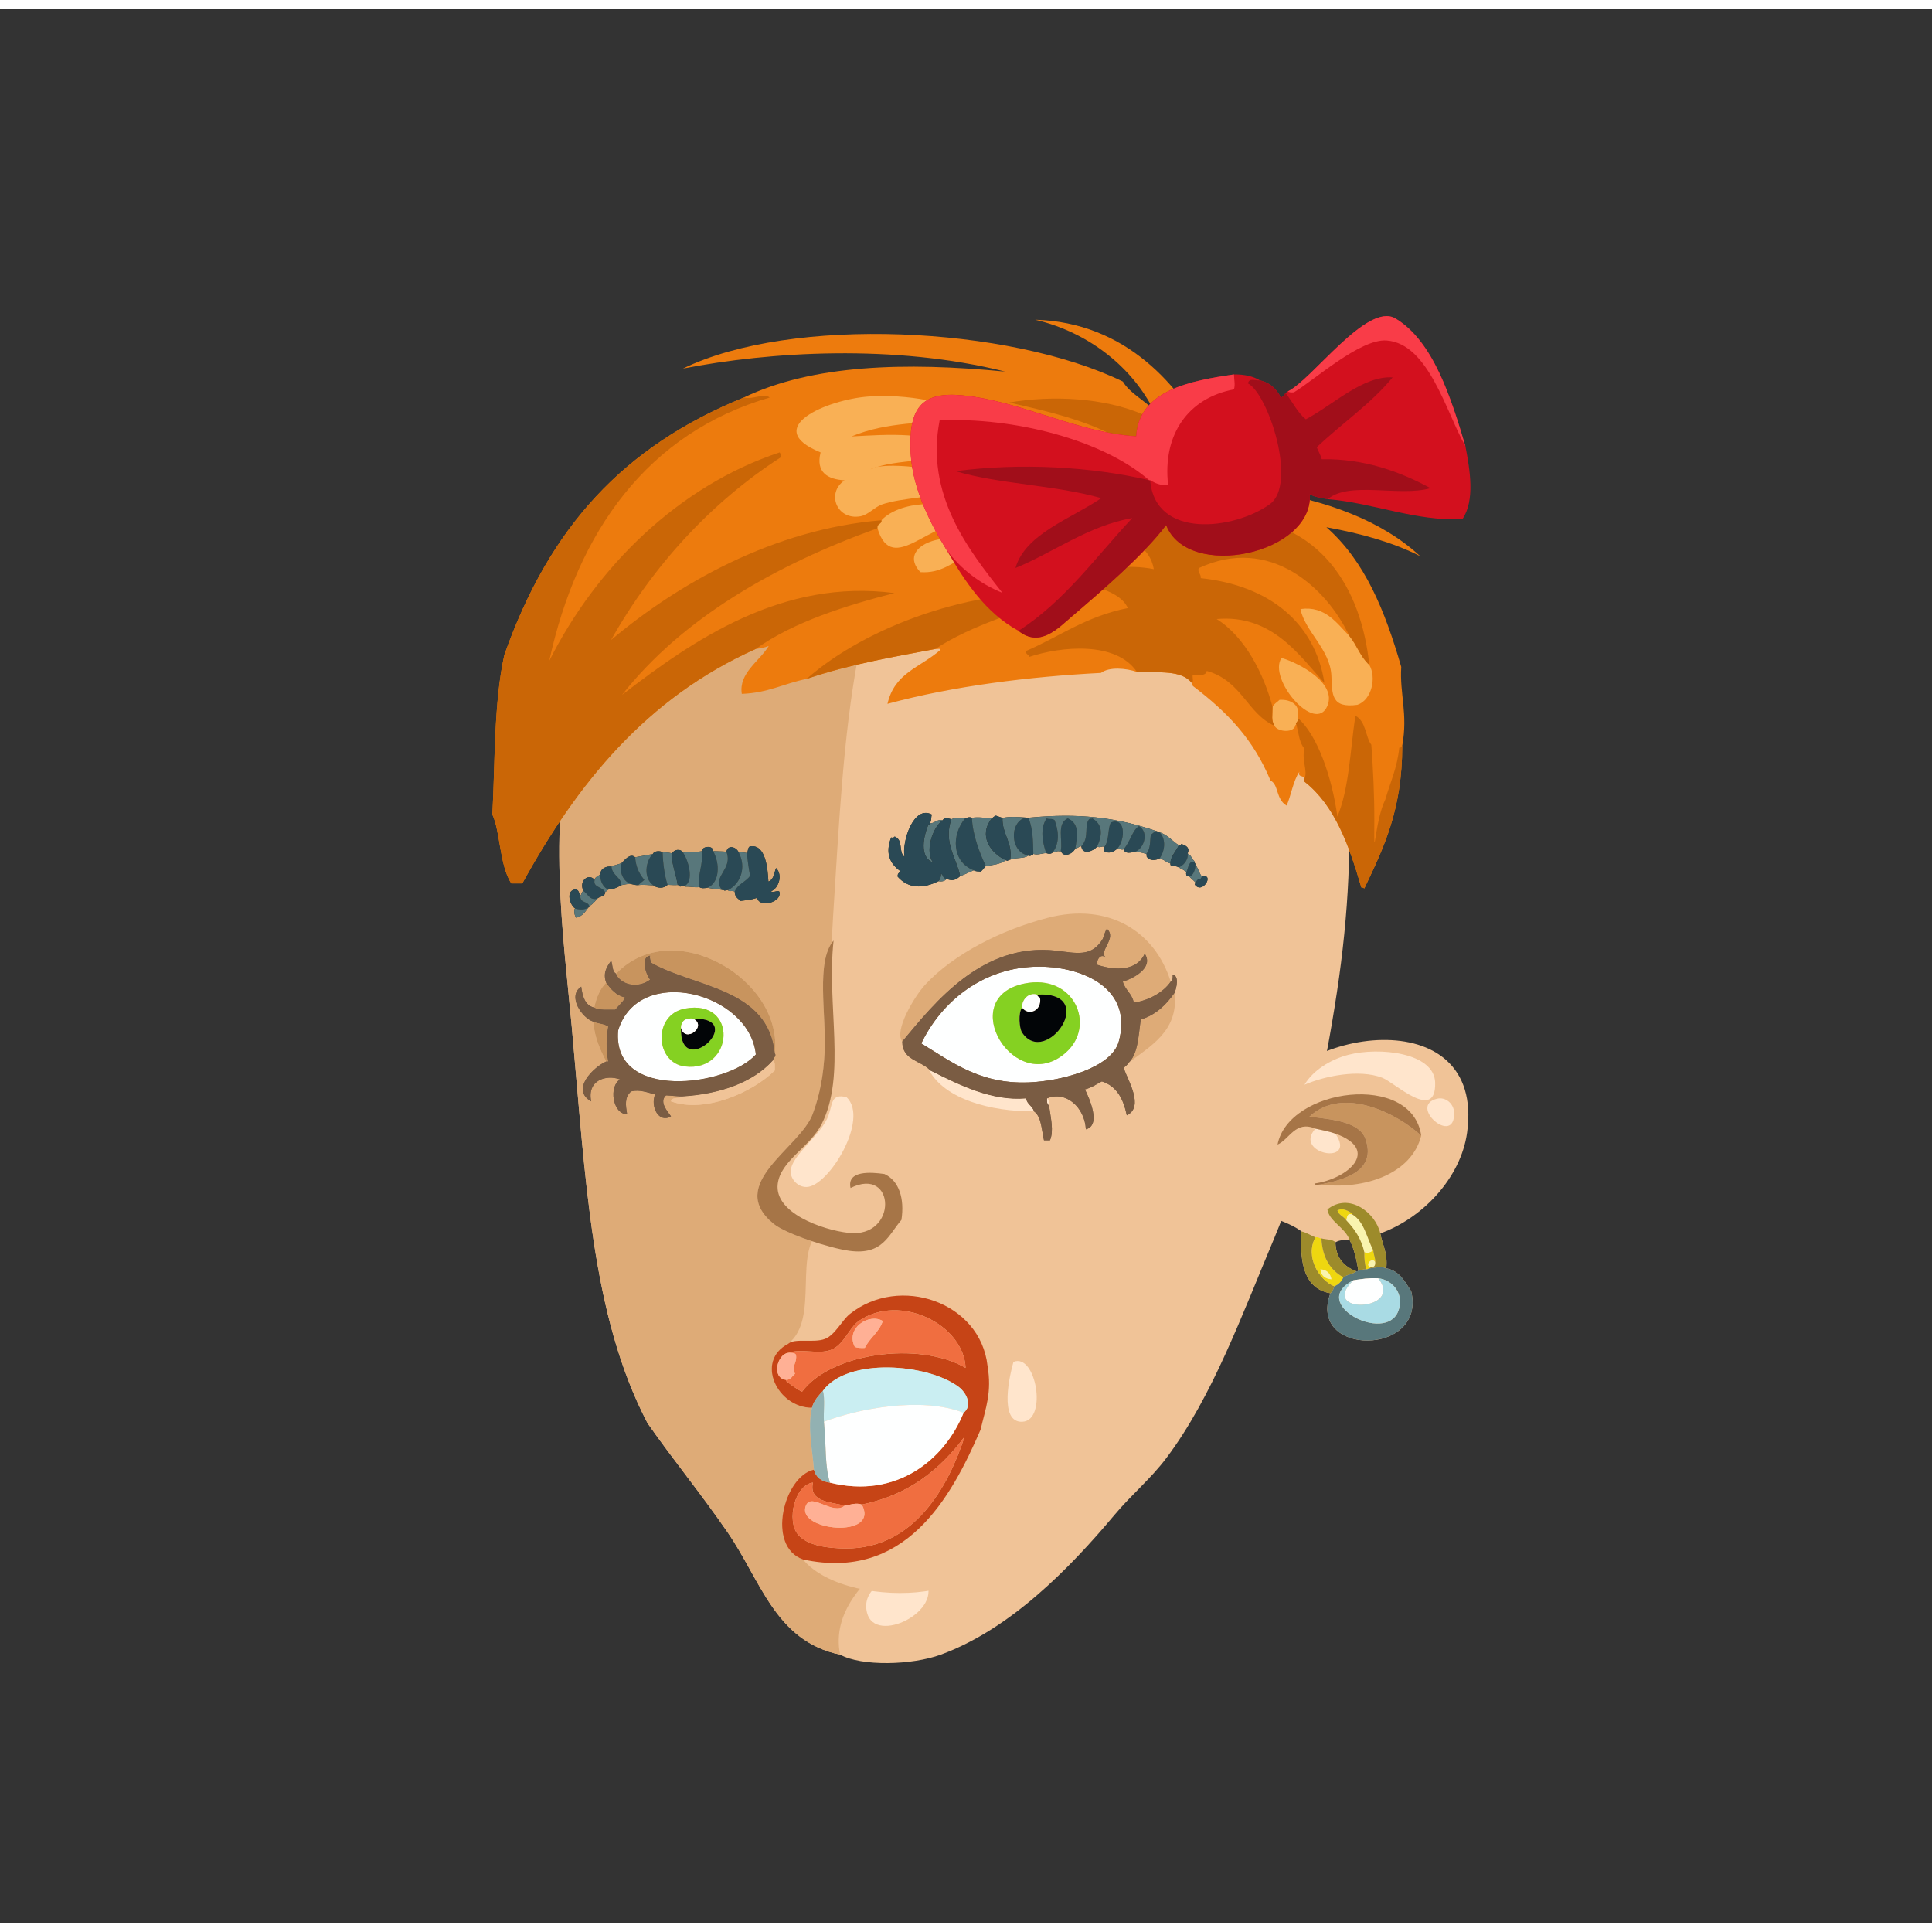 <svg xmlns="http://www.w3.org/2000/svg" width="387.295px" height="387.295px" viewBox="0 0 464.75 460.38"><rect x="0" y="0" width="464.75" height="460.38" fill="#333333" stroke="none"/><g transform="translate(24 24)"><g id="head"><g fill="" id="head" transform=""><g id="w05">					<path fill="#F0C397" d="M215.043,75.444c-0.867,0.104-0.887-0.192-1.44-0.24c-17.572-1.532-34.617,4.558-46.558,10.32       c-25.278,12.2-43.437,33.814-52.32,61.44c-7.417,23.066-3.111,52.895-1.199,73.678c3.406,37.045,4.674,69.541,18.239,95.52       c6.309,9.002,12.535,16.506,19.2,26.16c8.123,11.768,11.532,26.266,27.12,29.52c5.168,2.855,17.258,2.555,24.24,0       c16.596-6.066,30.859-20.59,41.759-33.6c4.122-4.92,8.722-8.688,12.479-13.68c11.127-14.779,18.255-34.609,25.921-52.801       c7.486-17.766,12.09-39.309,15.119-59.279C309.073,136.868,288.464,75.001,215.043,75.444z"/>					<path fill-rule="evenodd" fill="#DEAB77" d="M215.043,75.444c-14.959,13.03-28.27,33.156-32.638,56.399       c-3.605,19.184-4.597,40.456-6,62.4c-1.754,27.42,0.101,52.143,1.199,77.518c0.559,12.893-0.896,25.697,0.24,37.441       c1.453,15.004,7.754,27.445,12,39.6c-5.441,5.146-13.847,12.514-11.76,23.039c-15.588-3.254-18.997-17.752-27.12-29.52       c-6.665-9.654-12.892-17.158-19.2-26.16c-13.565-25.979-14.833-58.475-18.239-95.52c-1.912-20.784-6.218-50.612,1.199-73.678       c8.884-27.626,27.042-49.24,52.32-61.44c11.941-5.763,28.986-11.853,46.558-10.32       C214.156,75.251,214.176,75.548,215.043,75.444z"/>					<path fill-rule="evenodd" fill="#FFE5CC" d="M193.924,352.643c1.807-0.18,3.718-0.088,4.561,1.199       c4.846,7.414-11.958,15.787-13.921,7.92C183.125,355.996,189.626,353.07,193.924,352.643z"/>				</g>				</g></g><g id="ears"><g fill="" id="ears" transform=""><g id="w16">					<path fill="none" d="M302.755,279.392c-0.453-2.746-1.073-5.326-2.16-7.439c-1.055,0.219-2.287,0.043-3.359,0.721       c0.123,3.875,2.151,5.848,5.04,6.959C302.554,279.671,302.702,279.579,302.755,279.392z"/>					<path fill="#F0C397" d="M289.075,270.032c-0.475,7.755,0.748,13.812,6.96,14.88c-5.677,15.239,23.182,15.254,19.439-0.479       c-1.522-2.317-2.775-4.904-6-5.521c0.397-3.677-0.938-5.622-1.439-8.399c10.19-3.648,19.366-13.354,20.88-24.24       c4.51-32.445-42.623-25.07-49.44-5.76c-0.1,8.01-2.959,18.938,0.96,25.439C283.347,267.28,286.665,268.202,289.075,270.032z        M297.235,272.673c1.072-0.678,2.305-0.502,3.359-0.721c1.087,2.113,1.707,4.693,2.16,7.439       c-0.053,0.188-0.201,0.279-0.479,0.24C299.387,278.521,297.358,276.548,297.235,272.673z"/>					<path fill-rule="evenodd" fill="#FFE5CC" d="M289.795,234.752c2.032-3.398,6.118-6.039,10.56-7.2       c7.408-1.936,20.718-0.555,20.881,6.721c0.214,9.559-9.689-0.031-12.721-1.2C302.896,230.904,294.525,232.705,289.795,234.752z       "/>					<path fill-rule="evenodd" fill="#FFE5CC" d="M321.715,238.112c2.009-0.475,4.016,1.17,4.08,3.359       C326.037,249.726,314.546,239.807,321.715,238.112z"/>					<path fill-rule="evenodd" fill="#C8945E" d="M317.875,246.992c-2.279,9.267-13.767,13.077-24.24,11.76       c5.889-1.153,13.604-3.292,10.8-11.04c-1.464-4.045-7.982-4.643-13.439-5.279C299.029,234.919,312.138,241.706,317.875,246.992       z"/>					<path fill-rule="evenodd" fill="#FFE5CC" d="M292.435,245.313c1.656,0.343,3.319,0.681,4.801,1.2       C302.612,254.394,286.908,251.354,292.435,245.313z"/>					<path fill-rule="evenodd" fill="#EED710" d="M301.315,265.952c-1.346-0.386-1.242,0.678-1.44,1.439       c-0.555-0.965-1.833-1.206-2.16-2.399c1.356-0.786,2.718,0.257,3.601,0.72C301.315,265.792,301.315,265.872,301.315,265.952z"/>					<path fill-rule="evenodd" fill="#F9F4AF" d="M301.315,265.952c2.872,1.688,3.477,5.643,5.039,8.641       c-0.7,0.529-1.18,0.745-2.159,0.479c-0.723-3.278-2.374-5.626-4.32-7.681C300.073,266.63,299.97,265.566,301.315,265.952z"/>					<path fill-rule="evenodd" fill="#9D8B2B" d="M289.075,270.032c1.296,0.305,2.226,0.974,3.359,1.439       c-2.526,4.634,0.858,10.307,4.561,11.761c-0.272,0.607-0.399,1.36-0.96,1.68C289.823,283.844,288.601,277.787,289.075,270.032z       "/>					<path fill-rule="evenodd" fill="#EED710" d="M292.435,271.472c0.733-0.173,0.875,0.246,1.44,0.24       c0.231,4.648,2.126,7.634,5.28,9.36c-0.422,1.019-1.143,1.738-2.16,2.16C293.293,281.778,289.908,276.105,292.435,271.472z        M296.275,281.552c-0.249-1.432-1.084-2.275-2.641-2.399C293.786,280.681,294.737,281.409,296.275,281.552z"/>					<path fill-rule="evenodd" fill="#9D8B2B" d="M293.875,271.712c1.135,0.306,2.709,0.172,3.36,0.961       c0.123,3.875,2.151,5.848,5.04,6.959c-0.805,0.716-2.261,0.779-3.12,1.44C296.001,279.346,294.106,276.36,293.875,271.712z"/>					<path fill-rule="evenodd" fill="#EED710" d="M306.354,274.593c0.059,1.061,0.492,1.748,0.48,2.879       c-0.644-1.414-2.614,0.558-1.2,1.201c0,0.079,0,0.159,0,0.239c-0.453-0.054-0.529,0.271-0.96,0.24       c-0.344-1.177-0.522-2.518-0.479-4.08C305.175,275.338,305.654,275.122,306.354,274.593z"/>					<path fill-rule="evenodd" fill="#F9F4AF" d="M306.835,277.472c0.055,0.855-0.346,1.256-1.2,1.201       C304.221,278.029,306.191,276.058,306.835,277.472z"/>					<path fill-rule="evenodd" fill="#58777B" d="M305.635,278.912c1.006-0.194,2.898-0.511,3.84,0c3.225,0.616,4.478,3.203,6,5.521       c3.742,15.733-25.116,15.719-19.439,0.479c0.561-0.319,0.688-1.072,0.96-1.68c1.018-0.422,1.738-1.142,2.16-2.16       c0.859-0.661,2.315-0.725,3.12-1.44c0.278,0.039,0.427-0.053,0.479-0.24c0.89,0.171,1.03-0.409,1.92-0.239       C305.105,279.183,305.182,278.858,305.635,278.912z M301.555,281.792c-11.007,5.531,7.727,15.365,10.8,7.44       c1.552-4.001-1.217-7.515-4.8-7.92C305.285,281.202,303.417,281.495,301.555,281.792z"/>					<path fill-rule="evenodd" fill="#F9F4AF" d="M293.635,279.152c1.557,0.124,2.392,0.968,2.641,2.399       C294.737,281.409,293.786,280.681,293.635,279.152z"/>					<path fill-rule="evenodd" fill="#FEFFFF" d="M307.555,281.313c6.365,8.038-14.645,8.796-6,0.479       C303.417,281.495,305.285,281.202,307.555,281.313z"/>					<path fill-rule="evenodd" fill="#9D8B2B" d="M308.035,270.513c0.502,2.777,1.837,4.723,1.439,8.399       c-0.941-0.511-2.834-0.194-3.84,0c0-0.08,0-0.16,0-0.239c0.854,0.055,1.255-0.346,1.2-1.201       c0.012-1.131-0.422-1.818-0.48-2.879c-1.563-2.998-2.167-6.953-5.039-8.641c0-0.08,0-0.16,0-0.24       c-0.883-0.463-2.244-1.506-3.601-0.72c0.327,1.193,1.605,1.435,2.16,2.399c1.946,2.055,3.598,4.402,4.32,7.681       c-0.043,1.563,0.136,2.903,0.479,4.08c-0.89-0.17-1.03,0.41-1.92,0.239c-0.453-2.746-1.073-5.326-2.16-7.439       c-1.113-2.896-4.879-4.388-5.279-7.2C300.512,260.551,306.912,265.533,308.035,270.513z"/>					<path fill-rule="evenodd" fill="#A9DBE4" d="M307.555,281.313c3.583,0.405,6.352,3.919,4.8,7.92       c-3.073,7.925-21.807-1.909-10.8-7.44C292.91,290.108,313.92,289.351,307.555,281.313z"/>					<path fill-rule="evenodd" fill="#A67547" d="M293.635,258.752c-0.811-0.015-1.023,0.433-1.439-0.239       c7.99-1.072,16.02-8.064,5.04-12c-1.481-0.52-3.145-0.857-4.801-1.2c-4.854-2.021-6.154,2.502-9.119,3.84       c2.654-13.629,32.367-17.582,34.56-2.16c-5.737-5.286-18.846-12.073-26.88-4.56c5.457,0.637,11.976,1.234,13.439,5.279       C307.239,255.46,299.523,257.599,293.635,258.752z"/>				</g>				</g></g><g id="mouth"><g fill="" id="mouth" transform=""><g id="w14">					<path fill="#F0C397" d="M171.314,312.462c-1.142,4.809,0.137,10.099,0.48,14.88c-7.28,1.615-11.521,18.491-2.64,21.6       c5.585,6.731,19.125,9.104,29.28,7.681c18.277-2.563,20.809-22.497,13.439-38.88c1.264-5.335,2.759-8.988,1.681-15.36       c0.382-1.782,0.96-5.431,0.72-7.68c-0.916-8.602-7.072-23.743-13.92-27.841c-6.313-3.776-20.422-1.41-26.4,2.4       c-7.676,4.895-0.478,21.696-8.4,27.84C157.612,301.211,162.958,312.437,171.314,312.462z"/>					<path fill="#F0C397" d="M221.954,315.822c6.076-0.317,3.274-16.635-2.16-14.4C218.978,304.152,216.117,316.127,221.954,315.822       z"/>					<path fill-rule="evenodd" fill="#C64416" d="M213.555,302.382c1.078,6.372-0.417,10.025-1.681,15.36       c-7.193,16.684-18.279,36.488-42.72,31.199c-8.88-3.108-4.64-19.984,2.64-21.6c0.465,1.855,1.796,2.845,3.84,3.12       c15.979,3.996,27.603-5.506,32.16-16.8c2.162-1.653,0.775-4.762-1.199-6.24c-7.45-5.577-26.717-7.156-32.64,0.96       c-1.049,1.19-2.164,2.316-2.64,4.08c-8.356-0.025-13.703-11.251-5.76-15.36c1.532-1.481,6.19-0.164,8.88-1.199       c2.472-0.952,4.076-4.465,6-6C192.375,280.373,211.849,286.98,213.555,302.382z M165.555,299.262       c-2.599,0.383-4.047,6.014-0.48,6.48c0,0.08,0,0.16,0,0.24c1.185,0.975,2.461,1.859,3.84,2.64       c6.927-9.36,28.14-12.276,39.36-5.761c-0.435-10.396-15.782-18.094-25.68-11.279c-2.336,1.608-3.555,5.757-6.72,6.96       C172.859,299.688,168.709,298.119,165.555,299.262z M183.314,335.742c-1.408-0.514-2.702,0.053-4.08,0.24       c-3.513-0.834-8.71-0.902-7.68-5.521c-4.375,0.547-6.399,9.121-3.6,12.479c2.314,2.777,7.425,3.34,11.52,3.36       c16.477,0.081,24.706-15.001,28.56-26.88C202.177,327.244,194.686,333.434,183.314,335.742z"/>					<path fill-rule="evenodd" fill="#F06E40" d="M165.074,305.742c1.243,0.043,1.447-0.953,2.16-1.44       c-0.843-2.125,0.562-2.662,0.24-4.56c-0.246-0.555-1.104-0.496-1.92-0.48c3.155-1.143,7.305,0.426,10.32-0.72       c3.165-1.203,4.384-5.352,6.72-6.96c9.898-6.814,25.246,0.883,25.68,11.279c-11.22-6.516-32.433-3.6-39.36,5.761       c-1.379-0.78-2.656-1.665-3.84-2.64C165.074,305.902,165.074,305.822,165.074,305.742z M181.634,297.822       c0.632,0.248,1.473,0.287,2.4,0.24c1.171-2.43,3.45-3.75,4.32-6.48C185.019,289.617,179.322,293.346,181.634,297.822z"/>					<path fill-rule="evenodd" fill="#FFB095" d="M188.354,291.582c-0.87,2.73-3.149,4.051-4.32,6.48       c-0.927,0.047-1.769,0.008-2.4-0.24C179.322,293.346,185.019,289.617,188.354,291.582z"/>					<path fill-rule="evenodd" fill="#FFB095" d="M165.555,299.262c0.816-0.016,1.674-0.074,1.92,0.48       c0.322,1.897-1.083,2.435-0.24,4.56c-0.713,0.487-0.917,1.483-2.16,1.44C161.508,305.275,162.956,299.645,165.555,299.262z"/>					<path fill-rule="evenodd" fill="#FFE5CC" d="M219.794,301.422c5.435-2.234,8.236,14.083,2.16,14.4       C216.117,316.127,218.978,304.152,219.794,301.422z"/>					<path fill-rule="evenodd" fill="#CAEEF2" d="M207.794,313.662c-10.095-3.96-25.366-0.994-33.6,2.16       c-0.146-2.414,0.301-5.422-0.24-7.44c5.923-8.116,25.19-6.537,32.64-0.96C208.569,308.9,209.956,312.009,207.794,313.662z"/>					<path fill-rule="evenodd" fill="#FEFFFF" d="M207.794,313.662c-4.557,11.294-16.18,20.796-32.16,16.8       c-1.269-4.204-0.832-8.45-1.44-14.64C182.428,312.668,197.699,309.702,207.794,313.662z"/>					<path fill-rule="evenodd" fill="#F06E40" d="M179.234,335.982c-2.922,2.48-8.035-3.226-9.36,0       c-2.521,6.136,17.856,8.091,13.44-0.24c11.371-2.309,18.862-8.498,24.72-16.32c-3.854,11.879-12.083,26.961-28.56,26.88       c-4.095-0.021-9.206-0.583-11.52-3.36c-2.799-3.358-0.775-11.933,3.6-12.479C170.524,335.08,175.722,335.148,179.234,335.982z"/>					<path fill-rule="evenodd" fill="#FFB095" d="M179.234,335.982c1.378-0.188,2.672-0.754,4.08-0.24       c4.417,8.331-15.96,6.376-13.44,0.24C171.199,332.757,176.312,338.463,179.234,335.982z"/>					<path fill-rule="evenodd" fill="#92B1B2" d="M173.955,308.382c0.541,2.019,0.094,5.026,0.24,7.44       c0.608,6.189,0.171,10.436,1.44,14.64c-2.044-0.275-3.375-1.265-3.84-3.12c-0.343-4.781-1.622-10.071-0.48-14.88       C171.791,310.698,172.905,309.572,173.955,308.382z"/>				</g>				</g></g><g id="eyes"><g fill="" id="eyes" transform=""><g id="w12">					<path fill="#F0C397" d="M118.696,219.551c0.334,3.905,1.678,6.802,3.12,9.6c-2.998,1.337-8.662,6.772-3.6,9.601       c-1.038-5.068,3.548-6.523,6.96-5.28c-2.743,1.563-1.898,8.299,1.68,8.399c-0.341-2.233-0.678-4.017,0.96-5.52       c2.165-0.493,3.879,0.279,5.76,0.72c-1.167,3.081,0.945,7.016,3.84,5.28c-0.835-1.194-2.934-3.477-1.2-5.04       c1.395,0.051,3.303,0.303,4.08,0.24c-0.664,0.696-2.723-0.003-2.88,1.2c8.231,2.968,19.705-2.228,24.96-7.44       c-0.034-0.926,0.188-2.107-0.48-2.4c0.139-0.61,0.961-1.17,0.48-1.68c2.191-17.75-24.431-33.513-38.16-19.203       c-0.972-0.468-0.805-2.078-1.2-3.123c-1.092,1.542-2.024,2.978-1.2,5.286c-1.5,1.461-2.339,3.581-2.88,6       c-2.202-0.518-2.791-2.649-3.12-5.04C112.332,213.451,116.1,218.771,118.696,219.551z"/>					<path fill="#F0C397" d="M199.771,231.311c-0.08,0-0.16,0-0.24,0c3.746,6.82,14.568,9.917,25.207,9.84       c1.822,1.297,1.804,4.436,2.399,6.96c0.479,0,0.96,0,1.44,0c0.971-2.302,0.17-5.334-0.24-8.399       c0.038-0.759,0.008-1.449-0.48-1.681c4.571-1.903,9.068,2.163,9.36,7.44c3.753-0.958,0.789-7.561-0.24-9.601       c1.603-0.397,2.751-1.249,4.08-1.92c3.599,1.122,5.185,4.256,6,8.16c4.257-2.034,0.225-8.52-0.72-11.28       c0.162-0.557,0.797-0.642,0.959-1.199c5.17-4.111,12.27-7.571,11.281-17.04c0.384-1.033,1.168-4.058-0.48-4.323       c0.038,0.76,0.008,1.451-0.48,1.682c-3.827-12.24-15.088-19.085-29.52-15.365c-11.273,2.904-22.719,8.758-29.526,16.086       c-2.546,2.74-7.584,11.099-5.52,13.68C193.029,228.933,197.617,228.904,199.771,231.311z"/>					<path fill-rule="evenodd" fill="#DEAB77" d="M257.616,209.95c-1.832,2.69-5.566,4.615-8.879,5.04       c-0.406-2.154-2.086-3.035-2.641-5.04c2.205-0.631,7.566-3.227,5.279-6.726c-1.832,4.037-6.76,4.214-11.52,2.64       c-0.006-1.439,1.035-2.74,2.16-1.68c-1.867-1.613,2.807-4.657,0.24-6.96c-0.444,0.676-0.66,1.581-0.961,2.4       c-2.707,4.55-6.428,3.431-11.279,2.88c-17.658-2.006-29.019,12.286-36.966,21.846c-2.064-2.581,2.974-10.939,5.52-13.68       c6.807-7.328,18.252-13.182,29.526-16.086C242.528,190.865,253.789,197.71,257.616,209.95z"/>					<path fill-rule="evenodd" fill="#C8945E" d="M162.376,227.23c-1.601-15.832-19.31-15.852-29.76-21.846       c-0.077-0.563-0.379-0.901-0.24-1.68c-2.309,0.321-1.127,4.279,0,5.765c-2.571,1.962-6.491,1.609-8.16-1.202       c0-0.08,0-0.16,0-0.241C137.946,193.718,164.567,209.48,162.376,227.23z"/>					<path fill-rule="evenodd" fill="#7A5C43" d="M162.376,227.23c0.481,0.51-0.341,1.069-0.48,1.68       c-4.743,5.336-12.806,8.093-21.6,8.641c-0.777,0.063-2.686-0.189-4.08-0.24c-1.734,1.563,0.365,3.846,1.2,5.04       c-2.895,1.735-5.007-2.199-3.84-5.28c-1.881-0.44-3.595-1.213-5.76-0.72c-1.638,1.503-1.301,3.286-0.96,5.52       c-3.578-0.101-4.423-6.836-1.68-8.399c-3.412-1.243-7.998,0.212-6.96,5.28c-5.062-2.828,0.602-8.264,3.6-9.601       c0.16,0,0.32,0,0.48,0c-0.568-3.087-0.433-5.811,0-8.399c-0.912-0.688-2.521-0.68-3.6-1.2c-2.596-0.779-6.364-6.1-2.88-8.4       c0.329,2.391,0.917,4.522,3.12,5.04c1.179,0.662,3.227,0.454,5.04,0.48c0.8-0.961,1.779-1.742,2.4-2.88       c-2.203-0.518-3.446-1.995-4.56-3.601c-0.824-2.309,0.108-3.744,1.2-5.286c0.396,1.045,0.228,2.655,1.2,3.123       c0,0.081,0,0.161,0,0.241c1.669,2.811,5.589,3.165,8.16,1.202c-1.127-1.486-2.309-5.444,0-5.765       c-0.139,0.778,0.163,1.116,0.24,1.68C143.066,211.379,160.775,211.398,162.376,227.23z M124.696,221.711       c-1.469,17.069,26.266,13.472,33.12,5.76C156.308,212.562,129.584,205.606,124.696,221.711z"/>					<path fill-rule="evenodd" fill="#FEFFFF" d="M197.611,224.83c4.586-9.696,14.705-18.589,28.566-18.485       c10.56,0.08,22.424,5.377,18.96,18.006c-1.737,6.332-13.657,9.511-21.601,9.84C211.536,234.688,204.67,229.035,197.611,224.83z        M232.417,226.99c7.363-6.545,1.92-19.086-10.08-16.56C205.667,213.937,220.216,237.836,232.417,226.99z"/>					<path fill-rule="evenodd" fill="#C8945E" d="M121.816,210.19c1.114,1.605,2.357,3.083,4.56,3.601       c-0.622,1.138-1.601,1.919-2.4,2.88c-1.813-0.026-3.861,0.182-5.04-0.48C119.478,213.771,120.317,211.651,121.816,210.19z"/>					<path fill-rule="evenodd" fill="#85D122" d="M222.337,210.431c12-2.526,17.443,10.015,10.08,16.56       C220.216,237.836,205.667,213.937,222.337,210.431z M221.856,216.19c-0.961,1.299-0.66,4.998,0,6       c5.686,8.622,18.803-9.997,3.6-9.12C223.54,212.547,221.876,214.048,221.856,216.19z"/>					<path fill-rule="evenodd" fill="#FEFFFF" d="M157.816,227.471c-6.854,7.712-34.589,11.31-33.12-5.76       C129.584,205.606,156.308,212.562,157.816,227.471z M140.776,230.351c11.807,1.416,12.928-16.343,0-13.92       C132.961,217.896,133.585,229.488,140.776,230.351z"/>					<path fill-rule="evenodd" fill="#FEFFFF" d="M225.456,213.07c0.135,0.346,0.375,0.586,0.721,0.721       c0.563,3.229-2.847,4.532-4.32,2.399C221.876,214.048,223.54,212.547,225.456,213.07z"/>					<path fill-rule="evenodd" fill="#020507" d="M225.456,213.07c15.203-0.877,2.086,17.742-3.6,9.12c-0.66-1.002-0.961-4.701,0-6       c1.474,2.133,4.883,0.829,4.32-2.399C225.831,213.656,225.591,213.416,225.456,213.07z"/>					<path fill-rule="evenodd" fill="#85D122" d="M140.776,216.431c12.928-2.423,11.807,15.336,0,13.92       C133.585,229.488,132.961,217.896,140.776,216.431z M142.696,218.83c-1.821-0.141-2.791,0.569-2.88,2.16       C139.347,234.179,156.336,218.563,142.696,218.83z"/>					<path fill-rule="evenodd" fill="#020507" d="M139.816,220.99c0.883,3.979,6.526-0.363,2.88-2.16       C156.336,218.563,139.347,234.179,139.816,220.99z"/>					<path fill-rule="evenodd" fill="#FEFFFF" d="M142.696,218.83c3.646,1.797-1.997,6.14-2.88,2.16       C139.905,219.399,140.875,218.689,142.696,218.83z"/>					<path fill-rule="evenodd" fill="#C8945E" d="M118.696,219.551c1.079,0.521,2.688,0.512,3.6,1.2       c-0.433,2.589-0.568,5.313,0,8.399c-0.16,0-0.32,0-0.48,0C120.375,226.353,119.03,223.456,118.696,219.551z"/>					<path fill-rule="evenodd" fill="#F0C397" d="M161.896,228.91c0.667,0.293,0.446,1.475,0.48,2.4       c-5.256,5.213-16.729,10.408-24.96,7.44c0.158-1.203,2.216-0.504,2.88-1.2C149.091,237.003,157.154,234.246,161.896,228.91z"/>					<path fill-rule="evenodd" fill="#FFE5CC" d="M227.856,238.03c0.488,0.231,0.519,0.922,0.48,1.681       C227.849,239.479,227.818,238.789,227.856,238.03z"/>					<path fill-rule="evenodd" fill="#DEAB77" d="M258.577,212.591c0.988,9.469-6.111,12.929-11.281,17.04       c2.475-2.086,2.539-6.582,3.121-10.561C254.132,217.906,256.569,215.464,258.577,212.591z"/>					<path fill-rule="evenodd" fill="#7A5C43" d="M193.051,224.351c7.947-9.56,19.308-23.852,36.966-21.846       c4.852,0.551,8.572,1.67,11.279-2.88c0.301-0.819,0.517-1.725,0.961-2.4c2.566,2.303-2.107,5.347-0.24,6.96       c-1.125-1.061-2.166,0.24-2.16,1.68c4.76,1.574,9.688,1.397,11.52-2.64c2.287,3.499-3.074,6.094-5.279,6.726       c0.555,2.005,2.234,2.886,2.641,5.04c3.313-0.425,7.047-2.35,8.879-5.04c0.488-0.231,0.519-0.922,0.48-1.682       c1.648,0.265,0.864,3.29,0.48,4.323c-2.008,2.873-4.445,5.315-8.16,6.479c-0.582,3.979-0.646,8.475-3.121,10.561       c-0.162,0.558-0.797,0.643-0.959,1.199c0.944,2.761,4.977,9.246,0.72,11.28c-0.815-3.904-2.401-7.038-6-8.16       c-1.329,0.671-2.478,1.522-4.08,1.92c1.029,2.04,3.993,8.643,0.24,9.601c-0.292-5.277-4.789-9.344-9.36-7.44       c-0.038,0.759-0.008,1.449,0.48,1.681c0.41,3.065,1.211,6.098,0.24,8.399c-0.48,0-0.961,0-1.44,0       c-0.596-2.524-0.577-5.663-2.399-6.96c-0.387-1.294-1.684-1.678-1.921-3.12c-8.231,0.713-15.952-3.169-23.045-6.72       C197.617,228.904,193.029,228.933,193.051,224.351z M223.536,234.19c7.943-0.329,19.863-3.508,21.601-9.84       c3.464-12.629-8.4-17.926-18.96-18.006c-13.861-0.104-23.98,8.789-28.566,18.485       C204.67,229.035,211.536,234.688,223.536,234.19z"/>					<path fill-rule="evenodd" fill="#FFE5CC" d="M199.771,231.311c7.093,3.551,14.814,7.433,23.045,6.72       c0.237,1.442,1.534,1.826,1.921,3.12c-10.639,0.077-21.461-3.02-25.207-9.84C199.611,231.311,199.691,231.311,199.771,231.311z       "/>					<path fill-rule="evenodd" fill="#7A5C43" d="M162.376,227.23c0.481,0.51-0.341,1.069-0.48,1.68       c-4.743,5.336-12.806,8.093-21.6,8.641c-0.777,0.063-2.686-0.189-4.08-0.24c-1.734,1.563,0.365,3.846,1.2,5.04       c-2.895,1.735-5.007-2.199-3.84-5.28c-1.881-0.44-3.595-1.213-5.76-0.72c-1.638,1.503-1.301,3.286-0.96,5.52       c-3.578-0.101-4.423-6.836-1.68-8.399c-3.412-1.243-7.998,0.212-6.96,5.28c-5.062-2.828,0.602-8.264,3.6-9.601       c0.16,0,0.32,0,0.48,0c-0.568-3.087-0.433-5.811,0-8.399c-0.912-0.688-2.521-0.68-3.6-1.2c-2.596-0.779-6.364-6.1-2.88-8.4       c0.329,2.391,0.917,4.522,3.12,5.04c1.179,0.662,3.227,0.454,5.04,0.48c0.8-0.961,1.779-1.742,2.4-2.88       c-2.203-0.518-3.446-1.995-4.56-3.601c-0.824-2.309,0.108-3.744,1.2-5.286c0.396,1.045,0.228,2.655,1.2,3.123       c0,0.081,0,0.161,0,0.241c1.669,2.811,5.589,3.165,8.16,1.202c-1.127-1.486-2.309-5.444,0-5.765       c-0.139,0.778,0.163,1.116,0.24,1.68C143.066,211.379,160.775,211.398,162.376,227.23z M124.696,221.711       c-1.469,17.069,26.266,13.472,33.12,5.76C156.308,212.562,129.584,205.606,124.696,221.711z"/>					<path fill-rule="evenodd" fill="#7A5C43" d="M193.051,224.351c7.947-9.56,19.308-23.852,36.966-21.846       c4.852,0.551,8.572,1.67,11.279-2.88c0.301-0.819,0.517-1.725,0.961-2.4c2.566,2.303-2.107,5.347-0.24,6.96       c-1.125-1.061-2.166,0.24-2.16,1.68c4.76,1.574,9.688,1.397,11.52-2.64c2.287,3.499-3.074,6.094-5.279,6.726       c0.555,2.005,2.234,2.886,2.641,5.04c3.313-0.425,7.047-2.35,8.879-5.04c0.488-0.231,0.519-0.922,0.48-1.682       c1.648,0.265,0.864,3.29,0.48,4.323c-2.008,2.873-4.445,5.315-8.16,6.479c-0.582,3.979-0.646,8.475-3.121,10.561       c-0.162,0.558-0.797,0.643-0.959,1.199c0.944,2.761,4.977,9.246,0.72,11.28c-0.815-3.904-2.401-7.038-6-8.16       c-1.329,0.671-2.478,1.522-4.08,1.92c1.029,2.04,3.993,8.643,0.24,9.601c-0.292-5.277-4.789-9.344-9.36-7.44       c-0.038,0.759-0.008,1.449,0.48,1.681c0.41,3.065,1.211,6.098,0.24,8.399c-0.48,0-0.961,0-1.44,0       c-0.596-2.524-0.577-5.663-2.399-6.96c-0.387-1.294-1.684-1.678-1.921-3.12c-8.231,0.713-15.952-3.169-23.045-6.72       C197.617,228.904,193.029,228.933,193.051,224.351z M223.536,234.19c7.943-0.329,19.863-3.508,21.601-9.84       c3.464-12.629-8.4-17.926-18.96-18.006c-13.861-0.104-23.98,8.789-28.566,18.485       C204.67,229.035,211.536,234.688,223.536,234.19z"/>				</g>				</g></g><g id="eyebrow"><g fill="" id="eyebrow" transform=""><g id="w10">					<path fill="#2D281D" d="M144.858,178.558c-1.677,0.338-3.005,0.171-4.571,0.348c-0.563-1.023-2.194-0.763-2.64,0.239       c-0.63-0.282-1.461-0.273-2.254-0.319c-0.645-0.401-2.006-0.366-2.361,0.432c-1.416,0.259-2.833,0.518-4.25,0.777       c-1.177-1.103-2.548,0.716-3.175,1.313c-0.656,0.44-1.855,0.507-2.511,0.948c-1.131-0.218-2.7,0.455-2.617,1.699       c-0.346,0.585-1.384,0.693-1.437,1.481c-1.379-1.715-3.911,0.184-2.681,2.687c-0.541,0.177-0.395,0.828-0.771,1.117       c-0.327-0.426-0.199-1.21-1.01-1.522c-2.708,0.124-1.452,3.976-0.124,4.658c-0.079,0.014-0.158,0.029-0.236,0.043       c-0.169,0.721-0.025,1.511,0.388,2.125c1.603-0.405,2.191-1.511,2.96-2.493c0.141-0.04,0.273-0.085,0.192-0.279       c0.777-0.495,1.367-1.118,1.866-1.804c0.558-0.578,2.037-0.519,1.909-1.569c0.327-0.187,0.532-0.458,0.858-0.645       c1.349-0.1,2.213-0.534,2.983-1.034c0.964-0.2,1.926-0.4,2.64-0.239c0.476,0.107,0.937,0.236,1.503,0.213       c1.355-0.169,2.463,0.019,3.671,0.061c0.843,0.704,2.485,0.847,3.392-0.132c0.809,0.024,1.579,0.103,2.448,0.041       c0.273,0.001,0.415,0.195,0.558,0.385c0.394-0.072,0.787-0.144,1.18-0.216c0.015,0.079,0.029,0.158,0.043,0.236       c1.213-0.065,2.165,0.25,3.435,0.104c0.452,0.341,1.156,0.317,1.975,0.127c1.075,0.333,2.435,0.257,3.521,0.576       c0.193,0.02,0.467-0.079,0.516,0.149c0.314-0.057,0.629-0.115,0.944-0.172c0.014,0.079,0.029,0.157,0.043,0.236       c0.454,0.14,1.193-0.134,1.502,0.213c0.029,1.352,0.825,1.592,1.376,2.188c1.726-0.214,2.401-0.228,4.014-0.734       c0.566,2.586,6.057,0.999,5.344-1.464c-0.345-0.497-1.666,0.419-1.975-0.127c1.75-0.668,2.899-3.881,1.174-5.583       c-0.479,1.182-0.454,2.711-1.842,3.266c-0.159-2.88-0.567-9.165-4.474-8.454c-0.513,0.333-0.375,1.117-0.685,1.589       c-0.597-0.131-1.236-0.202-1.975-0.126c-0.488-1.302-2.601-2.014-2.962-0.191c-1.03-0.102-2.14-0.088-3.199-0.146       C147.646,177.065,144.759,177.371,144.858,178.558z"/>					<path fill="#2D281D" d="M192.639,183.412c-0.493,0.49-0.734,0.511-0.698,1.282c2.511,2.879,6.039,2.969,9.778,1.102       c0.808,0.108,1.534,0.051,1.98-0.583c1.538,0.708,2.439,0.103,3.272-0.646c1.13-0.392,2.173-0.962,3.278-1.403       c0.691,0.386,1.109,0.21,1.667,0.323c0.461-0.345,0.807-0.93,1.229-1.352c1.703-0.249,3.45-0.408,4.798-1.386       c0.151,0.052,0.304,0.105,0.455,0.158c0.136-0.238,0.373-0.266,0.609-0.296c1.337-0.615,3.209-0.125,4.415-1.011       c0.562,0.379,0.612-0.292,1.064-0.139c0.026-0.075,0.053-0.151,0.078-0.227c1.229,0.33,2.048-0.186,3.114-0.191       c0.688,0.25,1.226,0.194,1.596-0.209c0.69,0.125,0.988-0.557,1.823-0.13c0.026-0.076,0.053-0.151,0.079-0.227       c0.554,1.728,2.831,0.865,3.498-0.565c0.579,0.028,0.867-0.544,1.448-0.515c0.245,2.221,2.947,1.154,3.794,0.045       c0.778,0.436,1.039-0.19,1.744,0.096c-0.199,0.412,0.083,0.589-0.087,0.986c1.128,0.798,2.405,0.204,3.271-0.644       c0.549,0.223,1.081,0.413,1.438,0.244c0.403,1.207,1.737,0.75,2.574,0.638c0.879-0.001,1.793,0.068,2.878,0.49       c0.16,0.111,0.197,0.281,0.069,0.532c0.629,1.226,2.215,0.981,3.105,0.568c1.223,0.224,1.537,0.889,2.643,1.17       c-0.08,0.227,0.09,0.333,0.069,0.531c0.714,0.303,1.099-0.069,1.893,0.401c0.663,0.371,1.414,0.698,1.884,1.161       c-0.118,0.31-0.064,0.536-0.009,0.759c0.228,0.079,0.454,0.157,0.681,0.235c0.411,0.556,1.128,0.962,1.5,1.536       c-0.052,0.151-0.104,0.303-0.157,0.454c1.85,2.532,4.857-2.742,1.692-1.954c-0.702-0.854-0.856-1.973-1.56-2.827       c0.039-0.271-0.13-0.44-0.297-0.61c0.026-0.076,0.052-0.151,0.078-0.227c-0.666-0.557-0.721-1.41-1.646-1.841       c0.595-1.295-0.222-1.905-1.492-2.294c-0.136,0.238-0.373,0.265-0.611,0.296c-1.644-1.026-2.562-2.403-4.743-3.167       c-0.228-0.079-0.454-0.158-0.682-0.236c-11.876-4.128-21.73-4.094-31.157-3.175c-0.075-0.026-0.151-0.052-0.227-0.079       c-1.974-0.18-3.907-0.275-5.617,0.086c-0.529-0.183-1.058-0.367-1.588-0.55c-0.384,0.116-0.663,0.449-0.994,0.672       c-1.624-0.105-3.35-0.424-4.78-0.133c-0.677-0.355-0.999,0.016-1.519-0.018c-1.026,0.346-2.447-0.122-3.419,0.34       c-0.894-0.286-1.707-0.409-2.128,0.278c-1.31-0.365-1.896,0.757-3.046,0.723c0.474-0.857,0.232-1.37,0.481-2.119       c-4.394-2.393-7.264,6.564-6.571,10.168c-1.579-1.246-0.154-3.949-2.372-4.885c-0.191,0.253-0.453,0.362-0.838,0.218       C188.89,179.069,190.047,181.589,192.639,183.412z"/>					<path fill-rule="evenodd" fill="#2A4955" d="M254.155,173.737c0.228,0.079,0.454,0.158,0.682,0.236       c1.531,1.286,1.637,4.211,0.076,6.376c-0.891,0.413-2.477,0.658-3.105-0.568c0.128-0.25,0.091-0.42-0.069-0.532       c1.128-1.416,0.837-3.131,1.118-4.693C253.346,174.401,253.625,173.81,254.155,173.737z"/>					<path fill-rule="evenodd" fill="#58777B" d="M254.837,173.974c2.182,0.764,3.1,2.142,4.743,3.167       c-0.656,1.434-2.049,2.759-2.024,4.379c-1.105-0.281-1.42-0.946-2.643-1.17C256.474,178.185,256.368,175.26,254.837,173.974z"/>					<path fill-rule="evenodd" fill="#2A4955" d="M246.286,178.123c1.589-1.769,2.097-4.617,3.709-5.572       c2.536,1.53,1.138,5.643-1.135,6.21C248.023,178.873,246.689,179.33,246.286,178.123z"/>					<path fill-rule="evenodd" fill="#2A4955" d="M244.848,177.879c-0.866,0.848-2.144,1.442-3.271,0.644       c0.17-0.397-0.112-0.574,0.087-0.986c1.194-1.558,0.718-3.842,1.512-5.826C246.674,170.232,246.818,175.518,244.848,177.879z"/>					<path fill-rule="evenodd" fill="#2A4955" d="M261.684,179.139c0.233,1.644-1.149,2.986-2.166,3.313       c-0.794-0.47-1.179-0.098-1.893-0.401c0.021-0.198-0.149-0.305-0.069-0.531c-0.024-1.62,1.368-2.945,2.024-4.379       c0.238-0.031,0.476-0.059,0.611-0.296C261.462,177.234,262.278,177.844,261.684,179.139z"/>					<path fill-rule="evenodd" fill="#2A4955" d="M239.919,177.441c-0.847,1.109-3.549,2.176-3.794-0.045       c2.069-2.151,0.459-5.338,2.051-6.655c0.194,0.01,0.45,0.149,0.533-0.069C241.057,171.984,241.392,174.273,239.919,177.441z"/>					<path fill-rule="evenodd" fill="#2A4955" d="M234.677,177.911c-0.667,1.431-2.944,2.293-3.498,0.565       c0.519-2.494-1.061-6.554,1.686-7.797C235.762,171.976,235.139,174.983,234.677,177.911z"/>					<path fill-rule="evenodd" fill="#2A4955" d="M263.252,181.207c0.167,0.17,0.336,0.34,0.297,0.61       c0.056,1.006-0.502,2.762-1.476,2.791c-0.227-0.078-0.453-0.156-0.681-0.235c-0.056-0.223-0.109-0.449,0.009-0.759       c0.446-1.023,0.602-2.648,1.624-2.485C263.101,181.155,263.176,181.181,263.252,181.207z"/>					<path fill-rule="evenodd" fill="#58777B" d="M263.549,181.817c0.703,0.854,0.857,1.973,1.56,2.827       c-0.165,1.086-1.273,0.227-1.309,1.578c-0.075-0.025-0.15-0.052-0.227-0.078c-0.372-0.574-1.089-0.98-1.5-1.536       C263.047,184.58,263.604,182.824,263.549,181.817z"/>					<path fill-rule="evenodd" fill="#2A4955" d="M227.681,179.042c-0.855-2.339-1.597-5.928,0.098-8.348       c0.714,0.303,1.099-0.069,1.893,0.401c0.758,2.036,1.517,5.033-0.395,7.738C228.906,179.236,228.368,179.293,227.681,179.042z"/>					<path fill-rule="evenodd" fill="#2A4955" d="M263.573,186.144c0.076,0.026,0.151,0.053,0.227,0.078       c0.035-1.352,1.144-0.492,1.309-1.578c3.165-0.788,0.157,4.486-1.692,1.954C263.469,186.447,263.521,186.295,263.573,186.144z"/>					<path fill-rule="evenodd" fill="#2A4955" d="M222.771,170.484c0.075,0.026,0.151,0.053,0.227,0.079       c0.151,0.053,0.304,0.105,0.454,0.157c1.021,2.521,1.054,5.525,1.114,8.514c-0.025,0.076-0.052,0.151-0.078,0.227       c-0.452-0.153-0.503,0.519-1.064,0.139C218.984,178.961,218.683,171.476,222.771,170.484z"/>					<path fill-rule="evenodd" fill="#2A4955" d="M209.792,170.559c0.188,4.189,1.93,8.614,3.354,11.577       c-0.423,0.422-0.769,1.006-1.229,1.352c-0.558-0.112-0.976,0.063-1.667-0.323c-5.306-1.987-5.456-8.63-1.977-12.623       C208.793,170.575,209.115,170.203,209.792,170.559z"/>					<path fill-rule="evenodd" fill="#58777B" d="M208.273,170.541c-3.479,3.993-3.329,10.636,1.977,12.623       c-1.105,0.44-2.148,1.011-3.278,1.403c-0.852-4.311-4.097-8.059-2.117-13.686C205.826,170.419,207.247,170.887,208.273,170.541       z"/>					<path fill-rule="evenodd" fill="#2A4955" d="M128.781,180.033c0.183,1.973,0.678,3.607,2.217,5.45       c-0.506,0.407-1.015,0.811-1.48,1.247c-0.566,0.023-1.027-0.105-1.503-0.213c-2.029-0.437-3.245-2.983-2.409-5.171       C126.233,180.75,127.604,178.93,128.781,180.033z"/>					<path fill-rule="evenodd" fill="#2A4955" d="M135.392,178.825c0.084,2.758,0.505,5.715,1.188,7.834       c-0.907,0.979-2.548,0.836-3.392,0.132c-2.498-1.726-1.899-5.868-0.158-7.535C133.386,178.459,134.747,178.423,135.392,178.825       z"/>					<path fill-rule="evenodd" fill="#58777B" d="M202.727,171.159c-2.657,2.021-4.19,7.744-2.245,10.144       c-2.942-1.025-2.754-5.201-1.184-9.046c0.193,0.011,0.329-0.098,0.383-0.375C200.83,171.917,201.417,170.794,202.727,171.159z"/>					<path fill-rule="evenodd" fill="#58777B" d="M128.781,180.033c1.417-0.259,2.834-0.518,4.25-0.777       c-1.742,1.667-2.34,5.809,0.158,7.535c-1.208-0.042-2.316-0.23-3.671-0.061c0.465-0.436,0.974-0.839,1.48-1.247       C129.459,183.64,128.964,182.006,128.781,180.033z"/>					<path fill-rule="evenodd" fill="#58777B" d="M135.392,178.825c0.793,0.046,1.624,0.037,2.254,0.319       c-0.247,1.903,1.042,5.218,1.382,7.555c-0.869,0.063-1.639-0.016-2.448-0.041C135.897,184.54,135.477,181.583,135.392,178.825z       "/>					<path fill-rule="evenodd" fill="#2A4955" d="M140.287,178.905c1.313,1.817,2.686,6.804,0.48,7.963       c-0.394,0.072-0.787,0.144-1.18,0.216c-0.143-0.19-0.285-0.384-0.558-0.385c-0.34-2.337-1.628-5.652-1.382-7.555       C138.093,178.142,139.723,177.882,140.287,178.905z"/>					<path fill-rule="evenodd" fill="#2A4955" d="M147.542,178.555c1.724,3.115,1.551,7.573-1.322,8.781       c-0.819,0.189-1.523,0.214-1.975-0.127c-0.593-2.625,0.979-5.499,0.613-8.651C144.759,177.371,147.646,177.065,147.542,178.555       z"/>					<path fill-rule="evenodd" fill="#2A4955" d="M123.095,182.293c0.167,2.192,2.534,2.641,2.28,4.462       c-0.77,0.5-1.634,0.934-2.983,1.034c-1.191-0.325-2.263-2.217-1.915-3.797C120.396,182.748,121.964,182.075,123.095,182.293z"/>					<path fill-rule="evenodd" fill="#58777B" d="M140.287,178.905c1.566-0.176,2.894-0.01,4.571-0.348       c0.366,3.152-1.206,6.026-0.613,8.651c-1.271,0.147-2.222-0.168-3.435-0.104c-0.015-0.079-0.029-0.157-0.043-0.236       C142.972,185.709,141.6,180.722,140.287,178.905z"/>					<path fill-rule="evenodd" fill="#2A4955" d="M153.703,178.892c1.898,3.586,0.451,7.495-2.502,8.997       c-0.315,0.058-0.63,0.115-0.944,0.172c-0.049-0.228-0.323-0.129-0.516-0.149c-2.774-3.057,2.694-4.928,1-9.211       C151.102,176.878,153.215,177.59,153.703,178.892z"/>					<path fill-rule="evenodd" fill="#2A4955" d="M152.746,188.338c0.531-1.765,2.726-2.379,3.688-3.846       c-0.411-2.267-0.601-3.793-0.756-5.474c0.311-0.472,0.172-1.256,0.685-1.589c3.907-0.711,4.314,5.574,4.474,8.454       c1.388-0.555,1.363-2.084,1.842-3.266c1.725,1.702,0.576,4.914-1.174,5.583c0.31,0.547,1.63-0.37,1.975,0.127       c0.712,2.463-4.778,4.05-5.344,1.464c-1.612,0.506-2.288,0.52-4.014,0.734C153.571,189.931,152.775,189.69,152.746,188.338z"/>					<path fill-rule="evenodd" fill="#2A4955" d="M119.042,185.474c-0.468,1.884,1.947,1.61,2.493,2.96       c0.127,1.051-1.352,0.992-1.909,1.569c-1.817,0.44-2.198-1.198-3.265-1.843C115.131,185.658,117.663,183.758,119.042,185.474z"/>					<path fill-rule="evenodd" fill="#58777B" d="M153.703,178.892c0.739-0.076,1.378-0.005,1.975,0.126       c0.155,1.68,0.346,3.207,0.756,5.474c-0.963,1.467-3.157,2.082-3.688,3.846c-0.31-0.347-1.049-0.073-1.502-0.213       c-0.014-0.079-0.029-0.158-0.043-0.236C154.154,186.387,155.601,182.479,153.703,178.892z"/>					<path fill-rule="evenodd" fill="#2A4955" d="M115.589,189.277c-0.039,1.947,1.797,1.182,2.17,2.531       c0.081,0.194-0.051,0.24-0.192,0.279c-0.903,0.682-2.231,0.541-3.112,0.325c-1.328-0.682-2.583-4.534,0.124-4.658       C115.391,188.066,115.262,188.851,115.589,189.277z"/>					<path fill-rule="evenodd" fill="#58777B" d="M116.361,188.16c1.067,0.646,1.448,2.283,3.265,1.843       c-0.499,0.687-1.089,1.31-1.866,1.804c-0.373-1.349-2.208-0.584-2.17-2.531C115.966,188.988,115.82,188.337,116.361,188.16z"/>					<path fill-rule="evenodd" fill="#58777B" d="M114.455,192.412c0.881,0.216,2.209,0.356,3.112-0.325       c-0.77,0.982-1.357,2.088-2.96,2.493c-0.413-0.614-0.557-1.404-0.388-2.125C114.297,192.441,114.376,192.426,114.455,192.412z"/>					<path fill-rule="evenodd" fill="#58777B" d="M203.699,185.212c-0.446,0.634-1.173,0.691-1.98,0.583       c0.481-0.544,0.669-1.088,0.629-1.814C203.044,184.272,202.651,185.091,203.699,185.212z"/>					<path fill-rule="evenodd" fill="#58777B" d="M217.154,170.57c1.71-0.361,3.644-0.266,5.617-0.086       c-4.089,0.992-3.787,8.478,0.652,9.116c-1.206,0.885-3.078,0.396-4.415,1.011C219.675,176.641,216.977,174.302,217.154,170.57z       "/>					<path fill-rule="evenodd" fill="#58777B" d="M214.572,170.691c-3.201,4.04-0.487,8.215,3.372,10.058       c-1.348,0.979-3.095,1.138-4.798,1.386c-1.425-2.962-3.166-7.388-3.354-11.577       C211.223,170.268,212.948,170.586,214.572,170.691z"/>					<path fill-rule="evenodd" fill="#58777B" d="M254.155,173.737c-0.53,0.073-0.81,0.664-1.299,0.82       c-0.281,1.562,0.01,3.277-1.118,4.693c-1.085-0.421-1.999-0.491-2.878-0.49c2.272-0.567,3.671-4.68,1.135-6.21       c-1.612,0.956-2.12,3.804-3.709,5.572c-0.357,0.169-0.89-0.021-1.438-0.244c1.971-2.361,1.826-7.647-1.673-6.168       c-0.794,1.984-0.317,4.269-1.512,5.826c-0.705-0.286-0.966,0.34-1.744-0.096c1.473-3.168,1.138-5.457-1.21-6.77       c-0.083,0.219-0.339,0.079-0.533,0.069c-1.592,1.317,0.019,4.504-2.051,6.655c-0.581-0.029-0.869,0.542-1.448,0.515       c0.462-2.928,1.085-5.935-1.813-7.232c-2.746,1.243-1.167,5.304-1.686,7.797c-0.026,0.076-0.053,0.151-0.079,0.227       c-0.835-0.427-1.133,0.254-1.823,0.13c1.911-2.705,1.152-5.702,0.395-7.738c-0.794-0.47-1.179-0.098-1.893-0.401       c-1.694,2.42-0.953,6.009-0.098,8.348c-1.066,0.006-1.886,0.521-3.114,0.191c-0.061-2.989-0.093-5.993-1.114-8.514       c-0.15-0.052-0.303-0.104-0.454-0.157C232.425,169.644,242.279,169.609,254.155,173.737z"/>					<path fill-rule="evenodd" fill="#58777B" d="M261.684,179.139c0.926,0.431,0.98,1.284,1.646,1.841       c-0.026,0.076-0.052,0.151-0.078,0.227c-0.076-0.026-0.151-0.052-0.227-0.079c-1.022-0.163-1.178,1.462-1.624,2.485       c-0.47-0.463-1.221-0.791-1.884-1.161C260.534,182.125,261.917,180.783,261.684,179.139z"/>					<path fill-rule="evenodd" fill="#58777B" d="M119.042,185.474c0.052-0.789,1.091-0.896,1.437-1.481       c-0.348,1.581,0.723,3.472,1.915,3.797c-0.326,0.187-0.531,0.458-0.858,0.645C120.989,187.083,118.574,187.357,119.042,185.474       z"/>					<path fill-rule="evenodd" fill="#58777B" d="M125.606,181.346c-0.836,2.188,0.38,4.734,2.409,5.171       c-0.713-0.161-1.676,0.039-2.64,0.239c0.253-1.822-2.114-2.27-2.28-4.462C123.751,181.853,124.95,181.786,125.606,181.346z"/>					<path fill-rule="evenodd" fill="#58777B" d="M147.542,178.555c1.059,0.058,2.168,0.045,3.199,0.146       c1.694,4.283-3.774,6.154-1,9.211c-1.086-0.319-2.445-0.243-3.521-0.576C149.093,186.127,149.266,181.67,147.542,178.555z"/>					<path fill-rule="evenodd" fill="#2A4955" d="M199.681,171.882c-0.054,0.277-0.189,0.386-0.383,0.375       c-1.571,3.845-1.759,8.021,1.184,9.046c-1.945-2.4-0.412-8.123,2.245-10.144c0.421-0.687,1.234-0.564,2.128-0.278       c-1.979,5.627,1.266,9.375,2.117,13.686c-0.833,0.749-1.734,1.353-3.272,0.646c-1.048-0.121-0.655-0.94-1.352-1.231       c0.04,0.726-0.147,1.27-0.629,1.814c-3.739,1.868-7.267,1.777-9.778-1.102c-0.037-0.771,0.205-0.792,0.698-1.282       c-2.592-1.823-3.749-4.343-2.257-8.147c0.385,0.144,0.646,0.035,0.838-0.218c2.217,0.936,0.793,3.639,2.372,4.885       c-0.693-3.604,2.177-12.561,6.571-10.168C199.913,170.512,200.154,171.025,199.681,171.882z"/>					<path fill-rule="evenodd" fill="#2A4955" d="M219.009,180.61c-0.236,0.031-0.474,0.059-0.609,0.296       c-0.151-0.053-0.304-0.105-0.455-0.158c-3.859-1.842-6.573-6.018-3.372-10.058c0.331-0.223,0.61-0.556,0.994-0.672       c0.53,0.184,1.059,0.367,1.588,0.55C216.977,174.302,219.675,176.641,219.009,180.61z"/>				</g>				</g></g><g id="nose"><g fill="" id="nose" transform=""><g id="w10">					<path fill="#F0C397" d="M188.764,256.229c-0.063-3.187-0.217-6.258-0.441-9.244c-1.052-1.768-1.881-3.671-2.439-5.633       c-1.312-4.61-1.202-9.394-0.399-14.115c-2.129-9.78-5.193-18.635-8.961-27.168c-4.318,4.979-1.724,17.717-2.16,26.88       c-0.246,5.17-1.066,10.037-2.88,14.88c-3.067,8.195-21.096,16.842-9.359,26.4c2.932,2.388,13.396,5.832,18.239,6.479       c7.985,1.067,9.334-3.794,12.481-7.44C193.635,262.09,192.252,257.835,188.764,256.229z"/>					<path fill-rule="evenodd" fill="#A67547" d="M176.523,200.069c-1.714,15.514,3.131,32.363-2.88,44.16       c-2.824,5.541-9.882,8.762-10.56,14.399c-0.833,6.927,10.667,11.039,17.04,11.76c11.931,1.351,11.378-16.198,0.479-10.8       c-0.938-4.276,4.917-3.826,8.161-3.359c3.488,1.605,4.871,5.86,4.08,11.039c-3.146,3.646-4.496,8.508-12.481,7.44       c-4.843-0.647-15.308-4.092-18.239-6.479c-11.736-9.559,6.292-18.205,9.359-26.4c1.813-4.843,2.634-9.71,2.88-14.88       C174.8,217.786,172.205,205.048,176.523,200.069z"/>					<path fill-rule="evenodd" fill="#FFE5CC" d="M179.644,237.749c5.559,5.227-4.293,21.482-9.6,21.6       c-2.216,0.05-3.804-1.943-3.841-3.6c-0.087-3.981,7.41-8.805,9.12-13.68C176.281,239.34,175.905,236.798,179.644,237.749z"/>				</g>				</g></g><g id="hair1"><g fill="" id="hair1" transform=""><g id="w13">					<g>						<g>							<path fill="none" d="M254.997,74.002c0.116-0.756-0.736-0.543-0.479-1.439c-0.548-0.067-0.902,0.058-0.961,0.48         C254.523,72.877,254.146,74.053,254.997,74.002z"/>							<path fill="#ED7B0D" d="M285.478,167.603c0.975-1.911,1.582-6.036,3.119-8.16c-0.534,1.494,1.138,0.783,1.2,1.681         c0,0.239,0,0.479,0,0.719c7.319,5.722,10.725,15.356,13.681,25.44c0.33-0.011,0.526,0.113,0.72,0.24         c4.783-10.058,9.098-18.94,9.12-34.32c1.406-7.769-0.663-12.501-0.24-18.96c-3.927-13.529-8.686-25.391-18-33.6         c8.343,1.497,16.03,3.649,22.56,6.96c-9.329-8.591-22.44-13.399-37.92-15.841c4.267-2.934,10.202-4.197,15.12-6.479         c-7.668,0.022-16.407,2.421-22.319,4.8c-0.551-7.275-0.597-15.309-2.16-22.08c-0.641,0-1.28,0-1.92,0         c-0.303,3.573-0.342,8.952-0.96,13.2c-7.561-14.675-20.557-29.827-42.48-30.479c13.411,3.166,23.538,11.848,28.56,21.84         c-2.006-2.355-5.784-4.108-7.439-6.96c-27.354-13.327-79.712-15.866-105.84-3.12c20.874-4.094,50.973-5.939,77.52,0.72         c-24.088-2.321-46.336-1.702-62.88,6.24c-28.9,11.776-46.737,31.133-57.6,61.92c-2.57,11.549-2.215,26.388-2.88,38.399         c1.921,4.019,1.716,12.273,4.56,16.561c0.88,0,1.76,0,2.64,0c13.192-23.99,29.817-44.622,56.16-56.4         c1.133-0.146,2.215-0.346,3.12-0.72c-2.158,3.63-7.271,6.499-6.479,11.521c6.331-0.216,10.168-2.508,15.6-3.6         c10.628-3.59,21.08-5.319,30.96-7.201c0.349,0.132,1.24-0.279,1.2,0.24c-5.106,4.391-10.979,5.472-12.72,12.961         c15.774-4.278,34.132-6.556,51.359-7.44c1.984-1.517,6.076-1.138,8.641-0.24c5.193,0.255,10.633-0.569,13.199,2.64         c0.014,0.307,0.308,0.332,0.24,0.721c8.537,6.5,14.552,12.832,18.72,22.8C283.599,162.484,282.873,166.023,285.478,167.603z          M254.518,72.563c-0.257,0.896,0.596,0.684,0.479,1.439c-0.851,0.051-0.474-1.125-1.44-0.959         C253.615,72.62,253.97,72.495,254.518,72.563z"/>						</g>						<g>							<path fill-rule="evenodd" fill="#F9B055" d="M188.037,98.963c4.666-5.035,18.287-5.576,21.12,0.959         c-8.817-1.969-18.509,12.918-22.08,0.961C186.884,99.729,188.108,99.993,188.037,98.963z"/>							<path fill-rule="evenodd" fill="#F9B055" d="M209.157,104.723c0.077,1.117-0.479,1.602-0.48,2.64         c-3.525,1.755-6.303,4.426-11.279,4.08C191.494,105.146,204.085,101.121,209.157,104.723z"/>							<path fill-rule="evenodd" fill="#CA6606" d="M200.997,129.922c-9.88,1.882-20.332,3.611-30.96,7.201         c14.473-12.749,40.111-21.911,62.4-20.641C220.768,121.271,210.087,123.964,200.997,129.922z"/>							<path fill-rule="evenodd" fill="#F9B055" d="M305.397,133.762c1.755,3.01,0.6,8.445-2.88,9.601         c-6.304,0.873-6.06-2.537-6.24-6.96c-0.26-6.364-6.417-10.774-7.44-16.08c5.985-0.858,8.806,3.51,11.76,6.48         C302.481,129.082,303.189,131.77,305.397,133.762z"/>							<path fill-rule="evenodd" fill="#F9B055" d="M284.277,132.082c4.451,1.316,13.299,6.088,11.04,11.521         C292.403,150.609,280.891,137.045,284.277,132.082z"/>							<path fill-rule="evenodd" fill="#F9B055" d="M282.117,143.842c0.361-0.758,1.132-1.107,1.68-1.68         c2.945-0.172,5.193,1.454,4.32,4.32c0.402,1.104-0.761,1.164-0.24,1.68c-0.08,0-0.16,0-0.24,0         c-0.262,2.115-4.361,1.733-5.04,0.24C281.758,147.07,282.121,146.01,282.117,143.842z"/>							<path fill-rule="evenodd" fill="#CA6606" d="M305.397,133.762c-2.208-1.992-2.916-4.68-4.801-6.959         c-5.413-11.521-19.112-24.326-36.239-16.32c-0.363,0.938,0.662,1.551,0.479,2.4c16.491,1.77,27.476,10.706,29.76,25.199         c-5.926-6.425-12.527-16.551-25.92-15.359c6.965,4.393,11.372,13.39,13.44,21.119c0.004,2.168-0.359,3.229,0.479,4.561         c-6.563-2.867-7.816-10.824-16.319-13.2c-0.014,1.333-2.679,1.07-3.36,0.96c-0.146,0.574,0.302,1.742-0.24,1.92         c-2.566-3.209-8.006-2.385-13.199-2.64c-4.909-7.354-18.043-6.224-25.921-3.601c-0.017-0.703-0.914-0.525-0.72-1.439         c7.824-3.326,14.271-8.3,24.48-10.32c-2.214-4.666-9.109-4.65-12.721-7.92c5.781-1.723,12.892-2.652,18.96-1.439         c-1.888-10.784-18.84-8.837-29.52-8.881c5.312-4.922,14.699-5.666,23.52-5.52c-4.828-9.146-19.012-9.759-31.199-10.8         c9.611-6.685,31.219-5.04,39.12,4.08c-6.543-12.018-21.62-15.5-36.721-18.96c20.674-3.529,50.121,2.273,46.561,27.359         c2.372-0.268,4.107-1.172,6.239-1.68c-0.295,0.283-0.854,1.52-0.479,1.68C293.851,98.822,303.461,115.411,305.397,133.762z"/>							<path fill-rule="evenodd" fill="#F9B055" d="M208.438,74.242c-10.348,1.629-18.789,0.886-27.601,4.561         c8.861-0.49,18.942-1.233,25.681,3.119c-4.689,3.385-14.791,2.082-21.12,4.801c4.236-2.88,32.479,2.059,20.64,5.279         c-5.131,1.396-13.187,1.576-17.76,3.121c-1.924,0.648-3.367,2.525-5.28,2.879c-5.636,1.044-8.368-5.531-3.84-8.64         c-4.043-0.245-6.969-1.893-5.76-6.72c-14.476-5.891,1.533-12.703,11.52-13.44C193.598,68.561,205.648,70.46,208.438,74.242z"/>							<path fill-rule="evenodd" fill="#CA6606" d="M188.037,98.963c0.071,1.03-1.153,0.767-0.96,1.92         c-24.469,8.794-46.87,21.564-61.44,40.08c17.172-13.219,38.611-28.029,65.521-24.48c-11.498,2.938-24.253,6.912-33.36,13.439         c-26.343,11.778-42.968,32.41-56.16,56.4c-0.88,0-1.76,0-2.64,0c-2.844-4.287-2.639-12.542-4.56-16.561         c0.665-12.012,0.31-26.851,2.88-38.399c10.862-30.787,28.699-50.144,57.6-61.92c2.26,0.571,4.805-1.164,6.24,0         c-29.234,8.501-46.238,32.106-53.04,63.36c11.346-22.645,31.21-42.152,55.439-50.16c0.202,0.278,0.317,0.643,0.24,1.199         c-16.6,10.72-30.675,25.938-40.8,43.92C139.204,114.152,162.112,101.086,188.037,98.963z"/>							<path fill-rule="evenodd" fill="#CA6606" d="M287.877,148.162c-0.521-0.516,0.643-0.575,0.24-1.68         c4.824,4.049,8.325,14.442,9.6,23.76c2.813-6.707,3.089-15.951,4.32-24.24c2.582,1.262,2.421,5.133,3.84,6.961         c0.41,5.368,0.757,12.377,0.72,18.479c-0.069,11.61,0.02,0.005,2.641-5.28c1.179-4.102,2.882-7.678,3.359-12.479         c0.473,0.071,0.477-0.324,0.721-0.48c-0.022,15.38-4.337,24.263-9.12,34.32c-0.193-0.127-0.39-0.251-0.72-0.24         c-2.956-10.084-6.361-19.719-13.681-25.44c0-0.239,0-0.479,0-0.719c0.844-1.81-0.746-4.575,0-7.201         C288.59,152.457,288.488,150.744,287.877,148.162z"/>						</g>					</g>					<g>						<path fill="#D3101E" d="M328.517,81.164c-3.48-11.701-7.746-25.271-16.801-30.721c-6.797-4.09-20.033,14.678-25.92,17.52        c-0.27,0.051-0.373,0.268-0.48,0.48c-0.543,0.178-0.523,0.916-1.199,0.961c-1.066-1.975-2.547-3.533-5.039-4.08        c-1.586-0.975-3.662-1.459-6.24-1.441c-10.283,1.506-22.889,3.75-23.521,14.881c-14.129-0.844-27.627-8.459-41.76-9.84        c-10.068-0.984-13.102,3.227-12.479,14.16c0.494,8.691,5.146,17.377,8.639,23.039c4.498,7.744,9.377,15.105,17.281,19.441        c5.137,4.131,9.549-0.652,12.719-3.361c7.58-6.471,17.438-14.957,22.801-22.08c5.225,13.43,35.455,6.973,34.561-7.439        c1.115,0.723,2.779,0.9,4.318,1.199c11.193,0.947,21.252,5.387,32.4,4.801C330.833,94.191,329.63,86.969,328.517,81.164z"/>						<path fill-rule="evenodd" fill="#A10E1A" d="M295.396,93.883c-1.539-0.299-3.203-0.477-4.318-1.199        c0.895,14.412-29.336,20.869-34.561,7.439c-5.363,7.123-15.221,15.609-22.801,22.08c-3.17,2.709-7.582,7.492-12.719,3.361        c11.063-7.098,18.586-17.734,27.359-27.121c-10.457,1.785-19.354,8.488-28.08,12c2.354-8.229,13.408-11.855,20.641-16.799        c-11.045-3.16-24.479-3.338-35.041-6.48c15.531-2.061,32.537-1.105,46.561,2.16c0.08,0,0.16,0,0.24,0        c1.164,14.27,20.238,11.945,28.799,5.76c6.664-4.816-0.383-26.486-5.279-29.041c0.354-1.363,1.482-0.676,2.881-0.719        c2.492,0.547,3.973,2.105,5.039,4.08c0.676-0.045,0.656-0.783,1.199-0.961c1.621,2.061,2.773,4.588,4.801,6.24        c6.404-3.354,13.813-10.561,20.881-10.08c-5.27,6.412-12.264,11.096-18.24,16.801c0.373,0.984,0.898,1.82,1.199,2.879        c10.086-0.18,18.693,2.914,26.16,6.961C312.642,93.398,300.647,89.459,295.396,93.883z"/>						<path fill-rule="evenodd" fill="#F93C48" d="M285.796,67.963c5.887-2.842,19.123-21.609,25.92-17.52        c9.055,5.449,13.32,19.02,16.801,30.721c-4.576-7.988-8.816-24.699-18.961-25.439c-6.363-0.465-17.535,9.645-22.318,12.479        C286.646,68.236,286.079,68.24,285.796,67.963z"/>						<path fill-rule="evenodd" fill="#F93C48" d="M203.716,106.123c-3.492-5.662-8.145-14.348-8.639-23.039        c-0.623-10.934,2.41-15.145,12.479-14.16c14.133,1.381,27.631,8.996,41.76,9.84c0.633-11.131,13.238-13.375,23.521-14.881        c0.051,1.555,0.334,2.434,0,3.602c-10.957,2.051-17.238,10.787-15.84,23.039c-1.938,0.096-3.178-0.504-4.32-1.199        c-0.08,0-0.16,0-0.24,0c-11.266-9.762-32.521-15.162-50.4-14.4c-3.494,17.813,6.834,31.068,15.121,41.52        C211.546,114.135,207.114,110.645,203.716,106.123z"/>					</g>				</g>				</g></g></g></svg>